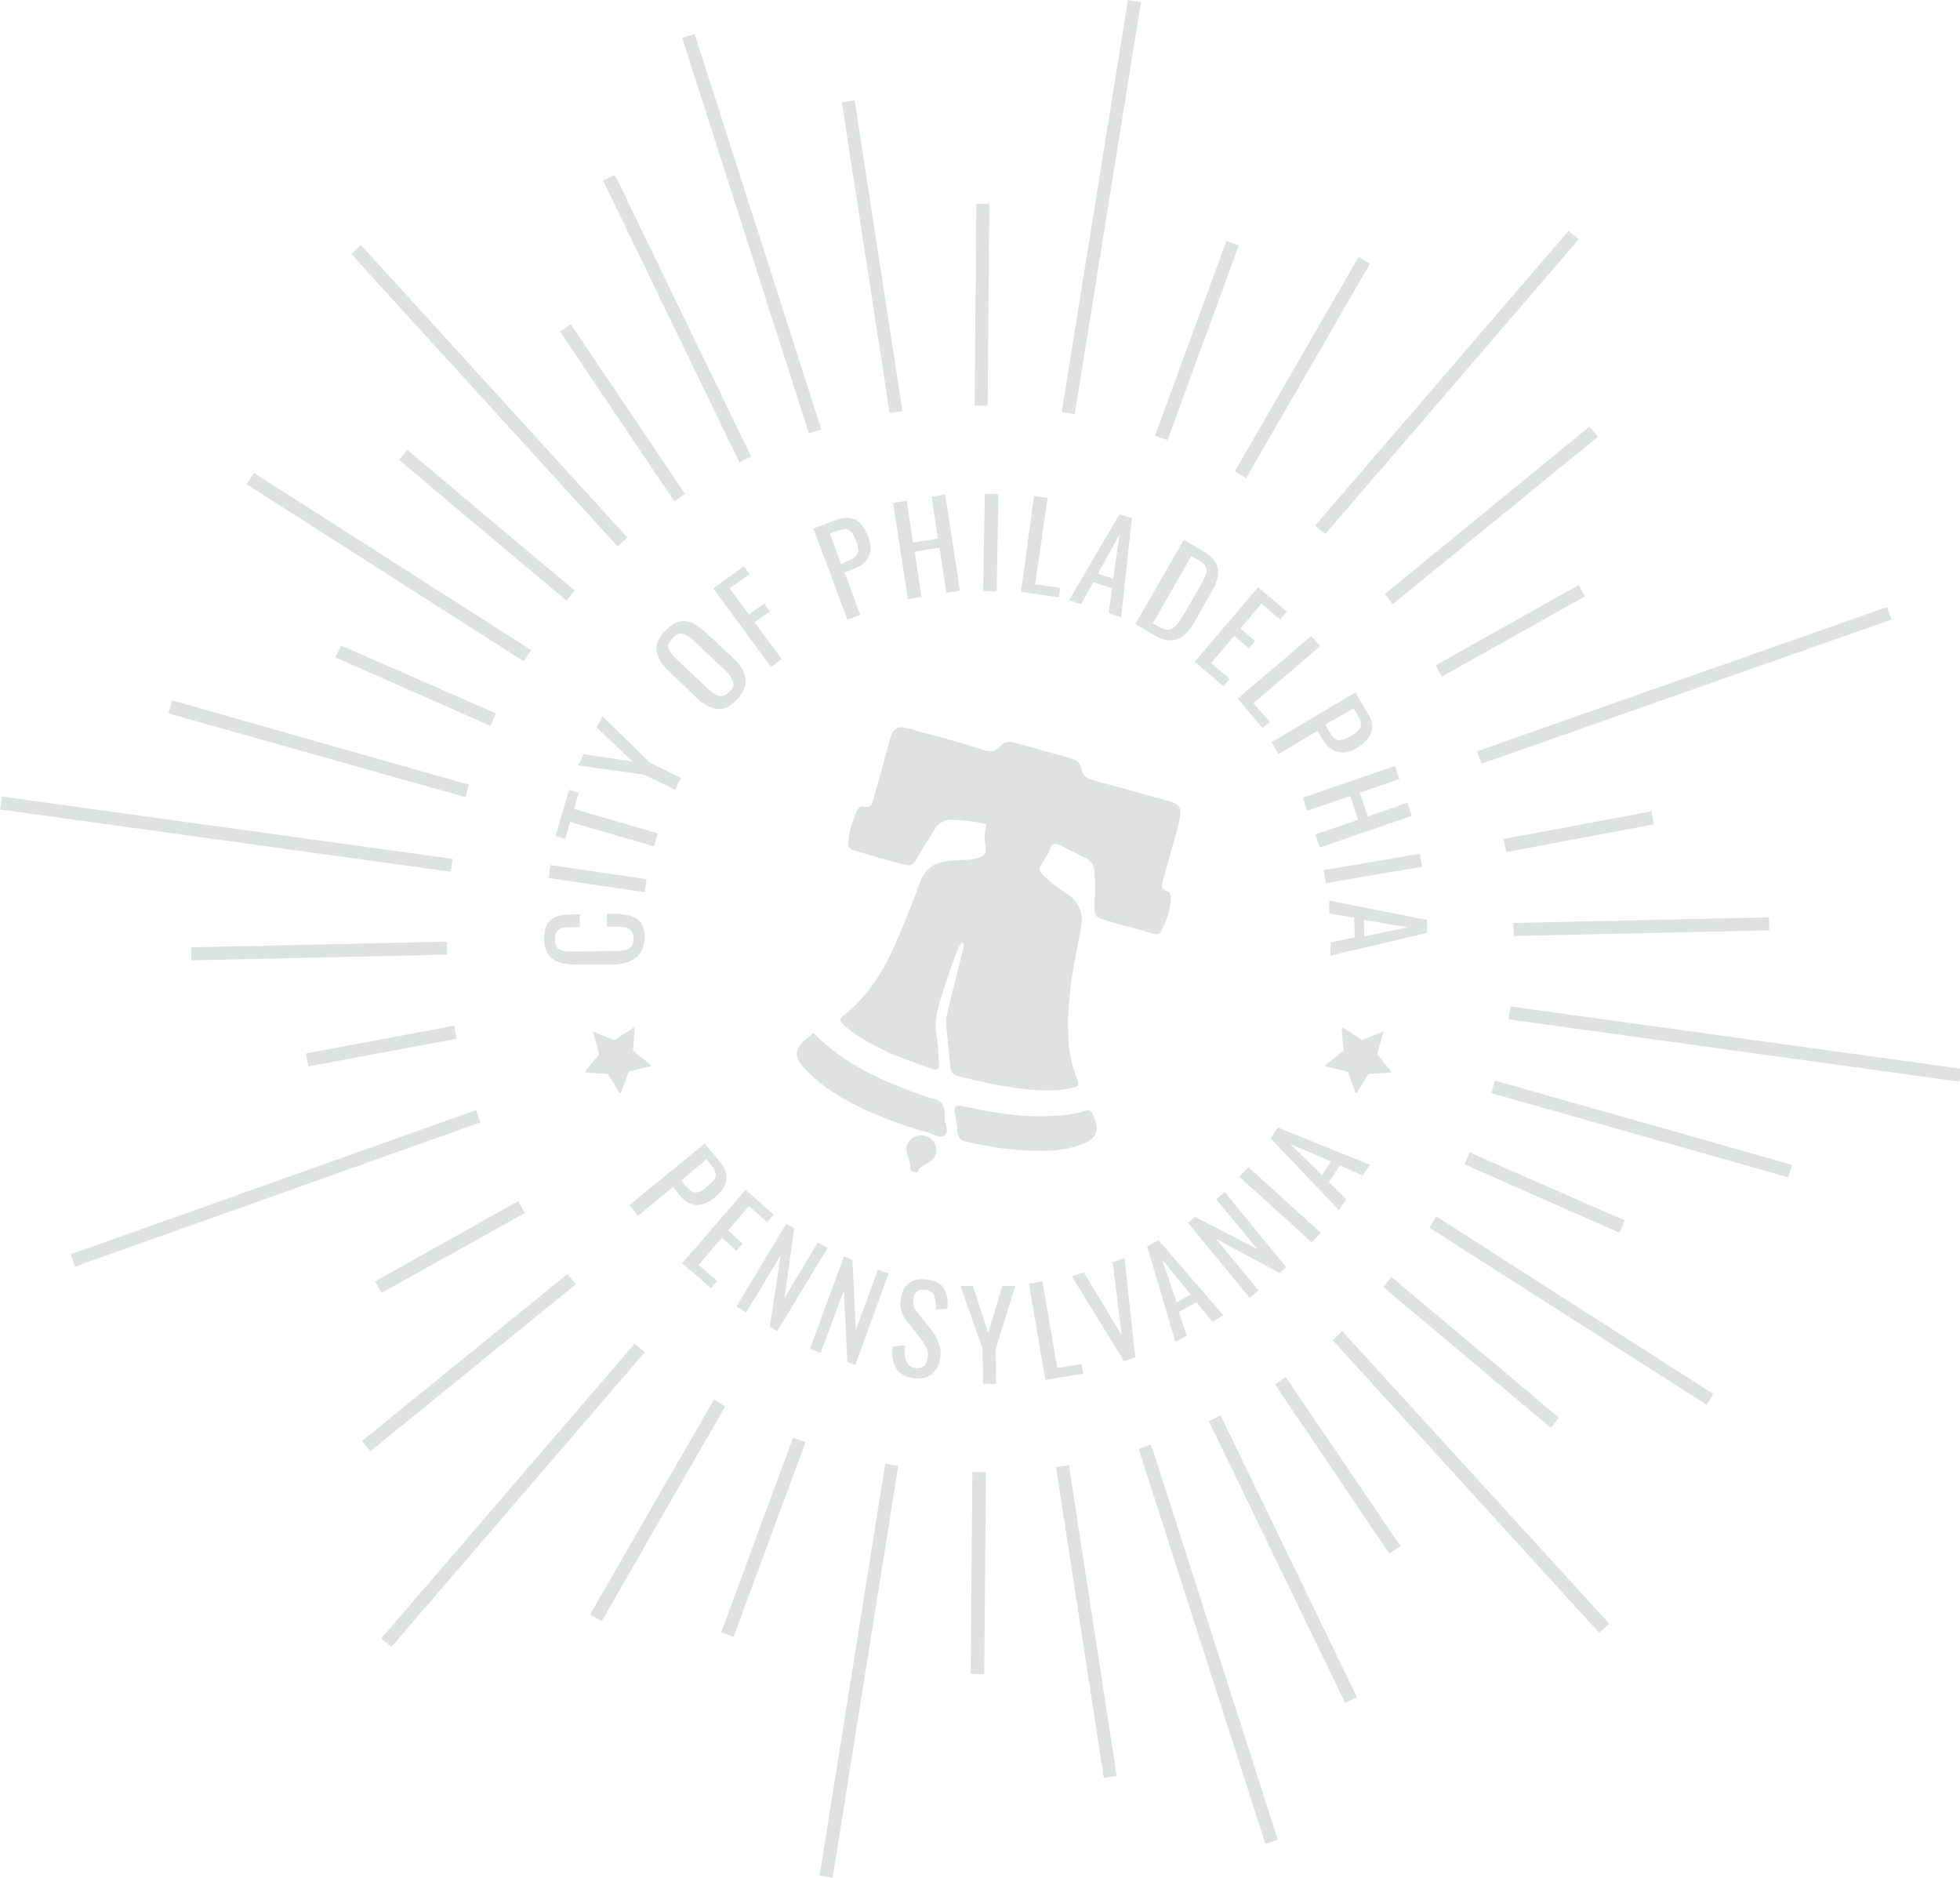 <?xml version="1.0" encoding="utf-8"?>
<!-- Generator: Adobe Illustrator 22.1.0, SVG Export Plug-In . SVG Version: 6.00 Build 0)  -->
<svg version="1.1" id="icon-bell" xmlns="http://www.w3.org/2000/svg" xmlns:xlink="http://www.w3.org/1999/xlink" x="0px" y="0px"
	 width="346.5px" height="331.9px" viewBox="0 0 346.5 331.9" style="enable-background:new 0 0 346.5 331.9;" xml:space="preserve"
	>
<style type="text/css">
	.light-gray{fill:#dfe2e3;}
</style>
<path class="light-gray" d="M174.4,145.7c-2.2-0.6-4-0.7-5.9-0.8c-1.5-0.1-2.5,0.5-3.3,1.7c-0.8,1.4-1.7,2.7-2.5,4.1
	c-0.3,0.5-0.5,0.9-0.8,1.4c-0.4,0.7-1,1-1.8,0.8c-3.1-0.8-6.1-1.7-9.2-2.6c-0.7-0.2-1-0.7-0.9-1.4c0.1-2,0.7-3.8,1.5-5.6
	c0.3-0.5,0.7-0.9,1.3-0.7c0.9,0.2,1.3-0.2,1.5-1c0.9-3.2,1.8-6.3,2.6-9.4c0.2-0.8,0.4-1.5,0.7-2.3c0.4-1.1,1.2-1.5,2.3-1.3
	c0.9,0.2,1.7,0.4,2.6,0.7c3.7,1,7.5,2,11.2,3.2c1.2,0.4,2.2,0.5,3.1-0.6c0.7-0.9,1.7-0.9,2.7-0.6c3.2,0.9,6.5,1.8,9.7,2.7
	c1,0.3,1.8,0.8,2,1.9c0.2,1.4,1.2,1.8,2.4,2.1c4,1.1,8,2.2,12,3.3c0.7,0.2,1.4,0.4,2,0.6c0.7,0.3,1.1,0.9,1.1,1.7
	c-0.1,0.8-0.2,1.6-0.4,2.3c-0.9,3.2-1.8,6.5-2.7,9.7c-0.3,0.9-0.3,1.5,0.7,1.9c0.6,0.2,0.7,0.8,0.7,1.3c-0.1,2-0.7,3.8-1.6,5.6
	c-0.3,0.7-0.7,0.9-1.5,0.6c-2-0.5-3.9-1.1-5.9-1.6c-1-0.3-2.1-0.6-3.1-0.9c-1.1-0.4-1.4-0.7-1.4-1.9c0-1.4,0.1-2.8,0.1-4.2
	c0-0.8-0.1-1.6-0.1-2.4c-0.1-1.1-0.6-1.8-1.5-2.3c-1.3-0.7-2.7-1.3-4-2c-0.6-0.3-1.1-0.7-1.7-0.5c-0.7,0.2-0.6,1-0.9,1.5
	c-0.5,0.7-0.9,1.5-1.4,2.2c-0.3,0.5-0.3,1,0.1,1.5c0.6,0.6,1.3,1.2,2,1.8c0.8,0.7,1.7,1.2,2.6,1.8c2.1,1.5,2.9,3.5,2.4,6
	c-0.4,2.3-0.9,4.5-1.3,6.8c-0.7,4.3-1.2,8.6-0.9,12.9c0.1,2.3,0.6,4.6,1.4,6.7c0.2,0.5,0.5,1,0.2,1.6c-2.2,0.8-4.6,0.8-7,0.7
	c-4.8-0.3-9.5-1.3-14.1-2.5c-0.9-0.2-1.3-0.7-1.4-1.6c-0.2-2.4-0.5-4.8-0.7-7.1c-0.1-1.4,0.2-2.8,0.6-4.2c0.8-3.3,1.6-6.5,2.4-9.8
	c0.1-0.3,0.2-0.6-0.1-0.9c-0.5,0.2-0.6,0.6-0.8,1c-1.3,3.4-2.5,6.8-3.5,10.3c-0.4,1.5-0.6,3.1-0.4,4.7c0.3,1.8,0.4,3.7,0.5,5.6
	c0.1,0.7-0.3,1-0.9,0.8c-4.6-1.5-9-3.1-13.1-5.7c-1.1-0.7-2.2-1.5-3.1-2.4c-0.5-0.5-0.5-0.9,0.1-1.3c4.4-3.4,7.2-8,9.4-13
	c1.3-3,2.5-6.1,3.7-9.1c0.2-0.6,0.4-1.2,0.6-1.7c0.8-2,2.2-3.2,4.3-3.5c1-0.2,2.1-0.2,3.2-0.3c1.1,0,2.1-0.1,3.1-0.5
	c0.7-0.2,1-0.6,1-1.4C174.1,148.7,173.9,147.2,174.4,145.7z"/>
<path class="light-gray" d="M143.8,182.6c5.7,5.7,12.6,8.7,19.8,11.2c0.9,0.3,2,0.4,2.7,1c0.8,0.7,0.7,2,0.7,3c0,0.9,0.8,2.1,0.1,2.8
	c-0.8,0.8-2-0.1-3-0.4c-4.6-1.3-9.1-2.9-13.3-5.1c-2.5-1.3-4.9-2.8-7-4.7c-0.9-0.8-1.8-1.7-2.5-2.7c-0.6-1-0.6-2,0.1-2.9
	c0.2-0.3,0.4-0.6,0.7-0.8C142.7,183.5,143.2,183.1,143.8,182.6z"/>
<path class="light-gray" d="M183.3,203.4c-4.4,0-8.5-0.7-12.5-1.6c-0.9-0.2-1.4-0.7-1.5-1.6c-0.1-1.2-0.3-2.5-0.5-3.7c-0.1-1,0.2-1.2,1.2-1
	c2.2,0.4,4.3,0.9,6.5,1.2c3.9,0.6,7.7,0.8,11.6,0.4c1.3-0.1,2.6-0.4,3.9-0.8c0.6-0.2,1,0.1,1.2,0.7c1.4,2.9,0.7,4.4-2.4,5.4
	C188.4,203.3,185.7,203.5,183.3,203.4z"/>
<path class="light-gray" d="M161.9,207.2c-0.4-0.1-1-0.2-1-0.7c0.1-1-0.4-1.8-0.6-2.8c-0.3-1.2,0.5-2.5,1.7-2.9c1.3-0.4,2.7,0.2,3.3,1.4
	c0.4,1,0.3,1.9-0.4,2.7c-0.7,0.9-2.1,0.9-2.6,2.1C162.3,207.2,162,207.2,161.9,207.2z"/>
<g>
	<path class="light-gray" d="M112.3,169.4c-1,0.7-2.4,1.1-4.2,1.1H102c-1.9,0-3.3-0.3-4.3-1s-1.5-1.9-1.5-3.6c0-1.5,0.4-2.7,1.2-3.3
		c0.8-0.7,2.1-1,3.7-1h1.4v2.3h-1.2c-0.8,0-1.4,0-1.8,0.1s-0.8,0.3-1,0.6c-0.3,0.3-0.4,0.8-0.4,1.4c0,0.7,0.1,1.1,0.4,1.5
		c0.3,0.3,0.7,0.5,1.2,0.6s1.1,0.1,2,0.1l6.8-0.1c0.9,0,1.6-0.1,2.1-0.2c0.5-0.1,0.8-0.4,1.1-0.7c0.2-0.3,0.3-0.8,0.3-1.3
		c0-0.6-0.1-1.1-0.4-1.4c-0.3-0.3-0.6-0.5-1.1-0.6s-1.1-0.1-1.9-0.1h-1.3v-2.3h1.3c1.7,0,3,0.3,4,0.9c0.9,0.6,1.4,1.8,1.4,3.4
		C113.8,167.5,113.3,168.7,112.3,169.4z"/>
	<path class="light-gray" d="M97,155.2l0.3-2.3l17,2.5l-0.3,2.3L97,155.2z"/>
	<path class="light-gray" d="M100.8,145.3l-0.9,3l-1.7-0.5l2.4-8.2l1.7,0.5l-0.8,2.9l14.8,4.3l-0.7,2.3L100.8,145.3z"/>
	<path class="light-gray" d="M113.8,136.9l-11.6-1.6l1-2l8.6,1.3l-6.3-6l1-2l8.4,8.2l5.5,2.7l-1,2.1L113.8,136.9z"/>
	<path class="light-gray" d="M126.8,125.3c-1.2-0.1-2.5-0.8-3.8-2.1l-4.7-4.5c-1.3-1.2-2-2.4-2.2-3.6s0.3-2.4,1.5-3.6
		c1.1-1.2,2.3-1.8,3.5-1.7c1.2,0.1,2.4,0.8,3.7,2l4.8,4.5c1.3,1.2,2,2.4,2.2,3.6s-0.3,2.4-1.4,3.6
		C129.2,124.9,128,125.5,126.8,125.3z M129.6,120.5c-0.2-0.6-0.6-1.2-1.4-2l-5.5-5.2c-0.8-0.7-1.4-1.1-2-1.3
		c-0.6-0.1-1.2,0.1-1.8,0.8c-0.6,0.7-0.9,1.3-0.7,1.8c0.2,0.6,0.6,1.2,1.4,1.9l5.5,5.2c0.8,0.7,1.5,1.2,2.1,1.3
		c0.6,0.1,1.2-0.1,1.8-0.8C129.6,121.7,129.8,121.1,129.6,120.5z"/>
	<path class="light-gray" d="M126.1,104l5.4-3.9l1,1.4L129,104l3.4,4.6l2.7-1.9l1,1.4l-2.7,1.9l4.8,6.5l-1.9,1.4L126.1,104z"/>
	<path class="light-gray" d="M143.8,93.4l4-1.5c1.4-0.5,2.5-0.5,3.5,0c0.9,0.5,1.6,1.5,2.2,3c0.5,1.3,0.5,2.5,0.1,3.4
		c-0.4,1-1.3,1.7-2.5,2.2l-1.8,0.7l2.8,7.5l-2.3,0.8L143.8,93.4z M149.7,99.2c0.7-0.2,1.2-0.5,1.5-0.8s0.5-0.6,0.5-1s-0.1-1-0.3-1.6
		c-0.3-0.8-0.6-1.4-0.8-1.7c-0.3-0.3-0.6-0.5-1-0.6c-0.4,0-1,0.1-1.8,0.4l-1.1,0.4l2,5.4L149.7,99.2z"/>
	<path class="light-gray" d="M157.9,88.9l2.4-0.4l1.1,7.4l4.4-0.7l-1.1-7.4l2.4-0.4l2.6,17l-2.4,0.4l-1.2-8l-4.4,0.7l1.2,8l-2.4,0.4
		L157.9,88.9z"/>
	<path class="light-gray" d="M174.1,87.3h2.4l-0.3,17.2h-2.4L174.1,87.3z"/>
	<path class="light-gray" d="M182.8,87.7l2.4,0.3l-2.2,15.3l4.4,0.6l-0.2,1.7l-6.7-1L182.8,87.7z"/>
	<path class="light-gray" d="M197.9,90.9l2.2,0.7l-1.9,17.5l-2.2-0.7l0.6-4.4l-3.3-1.1l-2.2,3.9l-2.1-0.7L197.9,90.9z M196.8,102.3l1.1-7.8
		l-3.8,6.9L196.8,102.3z"/>
	<path class="light-gray" d="M209.3,95.4l3.2,1.9c1.6,0.9,2.5,1.9,2.8,3.1c0.2,1.1-0.1,2.5-1,4l-3.1,5.5c-0.9,1.6-2,2.7-3.1,3.1
		s-2.4,0.2-4-0.7l-3.4-2L209.3,95.4z M204.9,110.8c0.7,0.4,1.3,0.6,1.8,0.5s0.9-0.4,1.3-0.8c0.4-0.4,0.8-1.2,1.4-2.1l2.8-4.9
		c0.5-0.8,0.8-1.5,1-2s0.1-1-0.1-1.4c-0.2-0.4-0.7-0.8-1.4-1.2l-1.1-0.6l-6.8,11.9L204.9,110.8z"/>
	<path class="light-gray" d="M222.4,103.8l5.1,4.3l-1.2,1.4l-3.3-2.8l-3.7,4.4l2.6,2.2l-1.1,1.3l-2.6-2.2l-4.1,4.8l3.3,2.8l-1.1,1.3
		l-5.1-4.3L222.4,103.8z"/>
	<path class="light-gray" d="M231.8,112.4l1.6,1.8l-11.8,10.1l2.9,3.3l-1.3,1.1l-4.4-5.2L231.8,112.4z"/>
	<path class="light-gray" d="M239.6,122.4l2.2,3.7c0.8,1.3,1,2.4,0.6,3.4s-1.2,1.9-2.5,2.7c-1.2,0.7-2.3,1-3.4,0.7c-1-0.2-1.9-0.9-2.6-2.1
		l-1-1.6l-6.9,4.1l-1.2-2.1L239.6,122.4z M234.9,129.2c0.4,0.6,0.7,1,1,1.3s0.7,0.4,1.1,0.3c0.4,0,0.9-0.3,1.6-0.6
		c0.8-0.4,1.3-0.8,1.6-1.2c0.3-0.3,0.4-0.7,0.4-1.1s-0.3-1-0.7-1.7l-0.6-1l-5,2.9L234.9,129.2z"/>
	<path class="light-gray" d="M246.6,135.4l0.8,2.3l-7,2.4l1.4,4.2l7-2.4l0.8,2.3l-16.3,5.6l-0.8-2.3l7.6-2.6l-1.4-4.2l-7.6,2.6l-0.8-2.3
		L246.6,135.4z"/>
	<path class="light-gray" d="M251,150.9l0.4,2.3l-17,2.9l-0.4-2.3L251,150.9z"/>
	<path class="light-gray" d="M252.3,162.6v2.3l-17.1,4v-2.3l4.3-0.9l-0.1-3.5l-4.4-0.7v-2.3L252.3,162.6z M241.2,165.5l7.7-1.6l-7.8-1.3
		L241.2,165.5z"/>
</g>
<g>
	<path class="light-gray" d="M124.6,202.1l2.7,3.3c0.9,1.1,1.3,2.2,1.1,3.3c-0.2,1-0.9,2-2.1,3c-1.1,0.9-2.2,1.3-3.2,1.3
		c-1.1-0.1-2-0.6-2.9-1.7l-1.2-1.5l-6.2,5.1l-1.5-1.9L124.6,202.1z M121.1,209.5c0.5,0.5,0.9,0.9,1.2,1.1s0.8,0.2,1.2,0.1
		c0.4-0.1,0.9-0.4,1.4-0.9c0.7-0.6,1.1-1,1.4-1.4s0.3-0.7,0.2-1.1c-0.1-0.4-0.4-0.9-0.9-1.5l-0.7-0.9l-4.4,3.7L121.1,209.5z"/>
	<path class="light-gray" d="M131.8,210.3l5,4.4l-1.2,1.3l-3.2-2.8l-3.7,4.3l2.6,2.3l-1.1,1.3l-2.6-2.3l-4.1,4.8l3.3,2.8l-1.1,1.3l-5.1-4.4
		L131.8,210.3z"/>
	<path class="light-gray" d="M139,216.3l1.4,0.8l-1.7,12.3l5.9-9.8l1.7,1l-8.9,14.7l-1.3-0.8l1.9-12.6l-6.1,10.1l-1.7-1.1L139,216.3z"/>
	<path class="light-gray" d="M149.2,222.1l1.5,0.6l0.6,12.4l3.9-10.7l1.9,0.7l-5.9,16.2l-1.4-0.5l-0.6-12.7l-4.1,11l-1.9-0.7L149.2,222.1z"
		/>
	<path class="light-gray" d="M158.4,241.8c-0.6-1-0.8-2.3-0.6-3.8l2.2-0.2c-0.1,1.1-0.1,2,0.2,2.7c0.2,0.7,0.8,1.2,1.6,1.3
		c0.6,0.1,1.1,0,1.5-0.3s0.6-0.8,0.7-1.4c0.1-0.7,0.1-1.3-0.2-1.8c-0.2-0.5-0.6-1.1-1.1-1.8l-2.4-3c-0.5-0.6-0.8-1.2-1-1.9
		c-0.2-0.6-0.2-1.3,0-2.2c0.2-1.3,0.7-2.2,1.6-2.7c0.8-0.6,1.9-0.7,3.2-0.5s2.3,0.7,2.8,1.6c0.5,0.8,0.7,2,0.6,3.5l-2.1,0.2
		c0.1-1,0-1.8-0.2-2.4c-0.2-0.6-0.7-1-1.4-1.1c-1.4-0.2-2.1,0.3-2.3,1.5c-0.1,0.5-0.1,0.9,0,1.3c0.1,0.4,0.3,0.8,0.7,1.2l2.4,3
		c0.6,0.8,1.1,1.6,1.4,2.5c0.3,0.8,0.4,1.7,0.2,2.7c-0.2,1.2-0.8,2.2-1.6,2.8c-0.9,0.6-1.9,0.8-3.1,0.6
		C160,243.4,159,242.8,158.4,241.8z"/>
	<path class="light-gray" d="M173.7,238.4l-3.9-11.1h2.2l2.7,8.3l2.5-8.3h2.3l-3.5,11.2l0.1,6.1h-2.3L173.7,238.4z"/>
	<path class="light-gray" d="M181.9,226.9l2.4-0.4l2.6,15.3l4.3-0.7l0.3,1.7l-6.7,1.1L181.9,226.9z"/>
	<path class="light-gray" d="M189.5,225.6l2.1-0.7l6.7,11.1l-1.6-12.9l2.1-0.7l1.9,17.5l-2,0.7L189.5,225.6z"/>
	<path class="light-gray" d="M202.8,220.3l2-1.1l11.5,13.3l-2,1.1l-2.8-3.4l-3.1,1.7l1.4,4.2l-2,1.1L202.8,220.3z M210.5,228.8l-5-6.1
		l2.5,7.5L210.5,228.8z"/>
	<path class="light-gray" d="M210,216.1l1.3-1l11,5.7L215,212l1.5-1.3l10.9,13.3l-1.2,1l-11.2-6l7.5,9.1l-1.6,1.3L210,216.1z"/>
	<path class="light-gray" d="M219.1,208l1.6-1.7l12.8,11.6l-1.6,1.7L219.1,208z"/>
	<path class="light-gray" d="M224.6,201.2l1.3-1.9l16.3,6.6l-1.3,1.9l-4-1.8l-2,2.9l3.1,3.1l-1.3,1.9L224.6,201.2z M235.3,205.3l-7.2-3.1
		l5.6,5.5L235.3,205.3z"/>
</g>
<path class="light-gray" d="M244.4,182.4l-3.5,1.4c-0.1,0-0.1,0-0.2,0l-3.2-2.1c-0.1-0.1-0.3,0-0.3,0.2l0.3,3.8c0,0.1,0,0.1-0.1,0.1l-3,2.4
	c-0.1,0.1-0.1,0.3,0.1,0.3l3.7,0.9c0.1,0,0.1,0.1,0.1,0.1l1.3,3.6c0,0.1,0.2,0.2,0.3,0l2-3.2l0.1-0.1l3.8-0.2c0.1,0,0.2-0.2,0.1-0.3
	l-2.4-2.9c0,0,0-0.1,0-0.2l1-3.6C244.7,182.5,244.6,182.3,244.4,182.4z"/>
<path class="light-gray" d="M105,182.4l3.5,1.4c0.1,0,0.1,0,0.2,0l3.2-2.1c0.1-0.1,0.3,0,0.3,0.2l-0.3,3.8c0,0.1,0,0.1,0.1,0.1l3,2.4
	c0.1,0.1,0.1,0.3-0.1,0.3l-3.7,0.9c-0.1,0-0.1,0.1-0.1,0.1l-1.3,3.6c0,0.1-0.2,0.2-0.3,0l-2-3.2l-0.1-0.1l-3.8-0.2
	c-0.1,0-0.2-0.2-0.1-0.3l2.4-2.9c0,0,0-0.1,0-0.2l-1-3.6C104.7,182.5,104.8,182.3,105,182.4z"/>
<g>
	<polygon class="light-gray" points="281,75.4 244.8,105 246.2,106.8 282.5,77.2 	"/>
	<polygon class="light-gray" points="279.1,103.4 253.8,117.6 254.9,119.6 280.2,105.4 	"/>
	<polygon class="light-gray" points="261.1,132.8 261.9,135 334.4,109.5 333.6,107.3 	"/>
	<polygon class="light-gray" points="277.3,40.8 232.5,92.9 234.3,94.4 279.1,42.3 	"/>
	<polygon class="light-gray" points="240.2,45.4 218.3,83.3 220.3,84.5 242.2,46.6 	"/>
	<polygon class="light-gray" points="216.8,42.6 204.2,77 206.4,77.8 219,43.4 	"/>
	<polygon class="light-gray" points="199.4,0 187.7,72.8 190,73.2 201.7,0.4 	"/>
	<polygon class="light-gray" points="172.6,36 172.3,71.7 174.6,71.7 174.9,36 	"/>
	
		<rect x="153.1" y="17.5" transform="matrix(0.988 -0.152 0.152 0.988 -5.104 24.053)" class="light-gray" width="2.3" height="55.6"/>
	<polygon class="light-gray" points="143,76.6 145.2,75.9 122.8,6 120.6,6.7 	"/>
	<polygon class="light-gray" points="106.6,31.9 130.7,81.7 132.8,80.7 108.7,30.9 	"/>
	<polygon class="light-gray" points="99,58.6 119.2,88.6 121.1,87.3 100.9,57.3 	"/>
	<polygon class="light-gray" points="62.1,44.9 109.2,96.6 110.9,95 63.8,43.3 	"/>
	<rect x="85" y="73.5" transform="matrix(0.643 -0.765 0.765 0.643 -40.362 99.04)" class="light-gray" width="2.3" height="38.7"/>
	<rect x="10.6" y="209" transform="matrix(0.942 -0.335 0.335 0.942 -67.515 28.385)" class="light-gray" width="76.1" height="2.3"/>
	<polygon class="light-gray" points="54.5,188.5 80.7,183.6 80.3,181.3 54.1,186.2 	"/>
	
		<rect x="33.8" y="166.9" transform="matrix(1 -2.218709e-02 2.218709e-02 1 -3.715 1.293)" class="light-gray" width="45.2" height="2.3"/>
	
		<rect x="38.8" y="107.2" transform="matrix(0.137 -0.991 0.991 0.137 -111.522 166.843)" class="light-gray" width="2.3" height="80.4"/>
	<polygon class="light-gray" points="29.8,126.1 82.3,140.9 82.9,138.7 30.4,123.8 	"/>
	<polygon class="light-gray" points="59.3,116.2 86.7,128.3 87.7,126.1 60.3,114.1 	"/>
	<polygon class="light-gray" points="43.6,85.6 92.6,116.9 93.9,114.9 44.9,83.6 	"/>
</g>
<g>
	<polygon class="light-gray" points="65.5,256.5 101.8,227 100.3,225.2 64,254.7 	"/>
	<polygon class="light-gray" points="67.5,228.5 92.8,214.4 91.6,212.3 66.3,226.5 	"/>
	<polygon class="light-gray" points="69.2,291.1 114,239 112.2,237.5 67.4,289.6 	"/>
	<polygon class="light-gray" points="106.4,286.5 128.2,248.6 126.2,247.4 104.3,285.4 	"/>
	<polygon class="light-gray" points="129.7,289.3 142.4,254.9 140.2,254.1 127.5,288.5 	"/>
	<polygon class="light-gray" points="147.2,331.9 158.8,259.1 156.5,258.7 144.9,331.5 	"/>
	<polygon class="light-gray" points="174,295.9 174.3,260.2 171.9,260.2 171.6,295.9 	"/>
	
		<rect x="191.1" y="258.8" transform="matrix(0.988 -0.152 0.152 0.988 -41.457 32.671)" class="light-gray" width="2.3" height="55.6"/>
	<polygon class="light-gray" points="203.5,255.3 201.3,256.1 223.7,325.9 225.9,325.2 	"/>
	<polygon class="light-gray" points="239.9,300 215.8,250.2 213.7,251.2 237.8,301 	"/>
	<polygon class="light-gray" points="247.6,273.3 227.3,243.4 225.4,244.7 245.6,274.6 	"/>
	<polygon class="light-gray" points="284.5,287 237.3,235.3 235.6,236.9 282.7,288.6 	"/>
	
		<rect x="259.2" y="219.7" transform="matrix(0.643 -0.765 0.765 0.643 -90.203 284.499)" class="light-gray" width="2.3" height="38.7"/>
	<polygon class="light-gray" points="292,143.4 265.8,148.3 266.3,150.6 292.4,145.7 	"/>
	
		<rect x="267.5" y="162.6" transform="matrix(1 -2.218709e-02 2.218709e-02 1 -3.562 6.477)" class="light-gray" width="45.2" height="2.3"/>
	
		<rect x="305.3" y="144.4" transform="matrix(0.137 -0.991 0.991 0.137 81.797 462.946)" class="light-gray" width="2.3" height="80.4"/>
	<polygon class="light-gray" points="316.8,205.9 264.3,191 263.6,193.2 316.1,208.1 	"/>
	<polygon class="light-gray" points="287.2,215.7 259.8,203.7 258.9,205.8 286.3,217.9 	"/>
	<polygon class="light-gray" points="302.9,246.4 253.9,215 252.7,217 301.7,248.3 	"/>
</g>
</svg>

